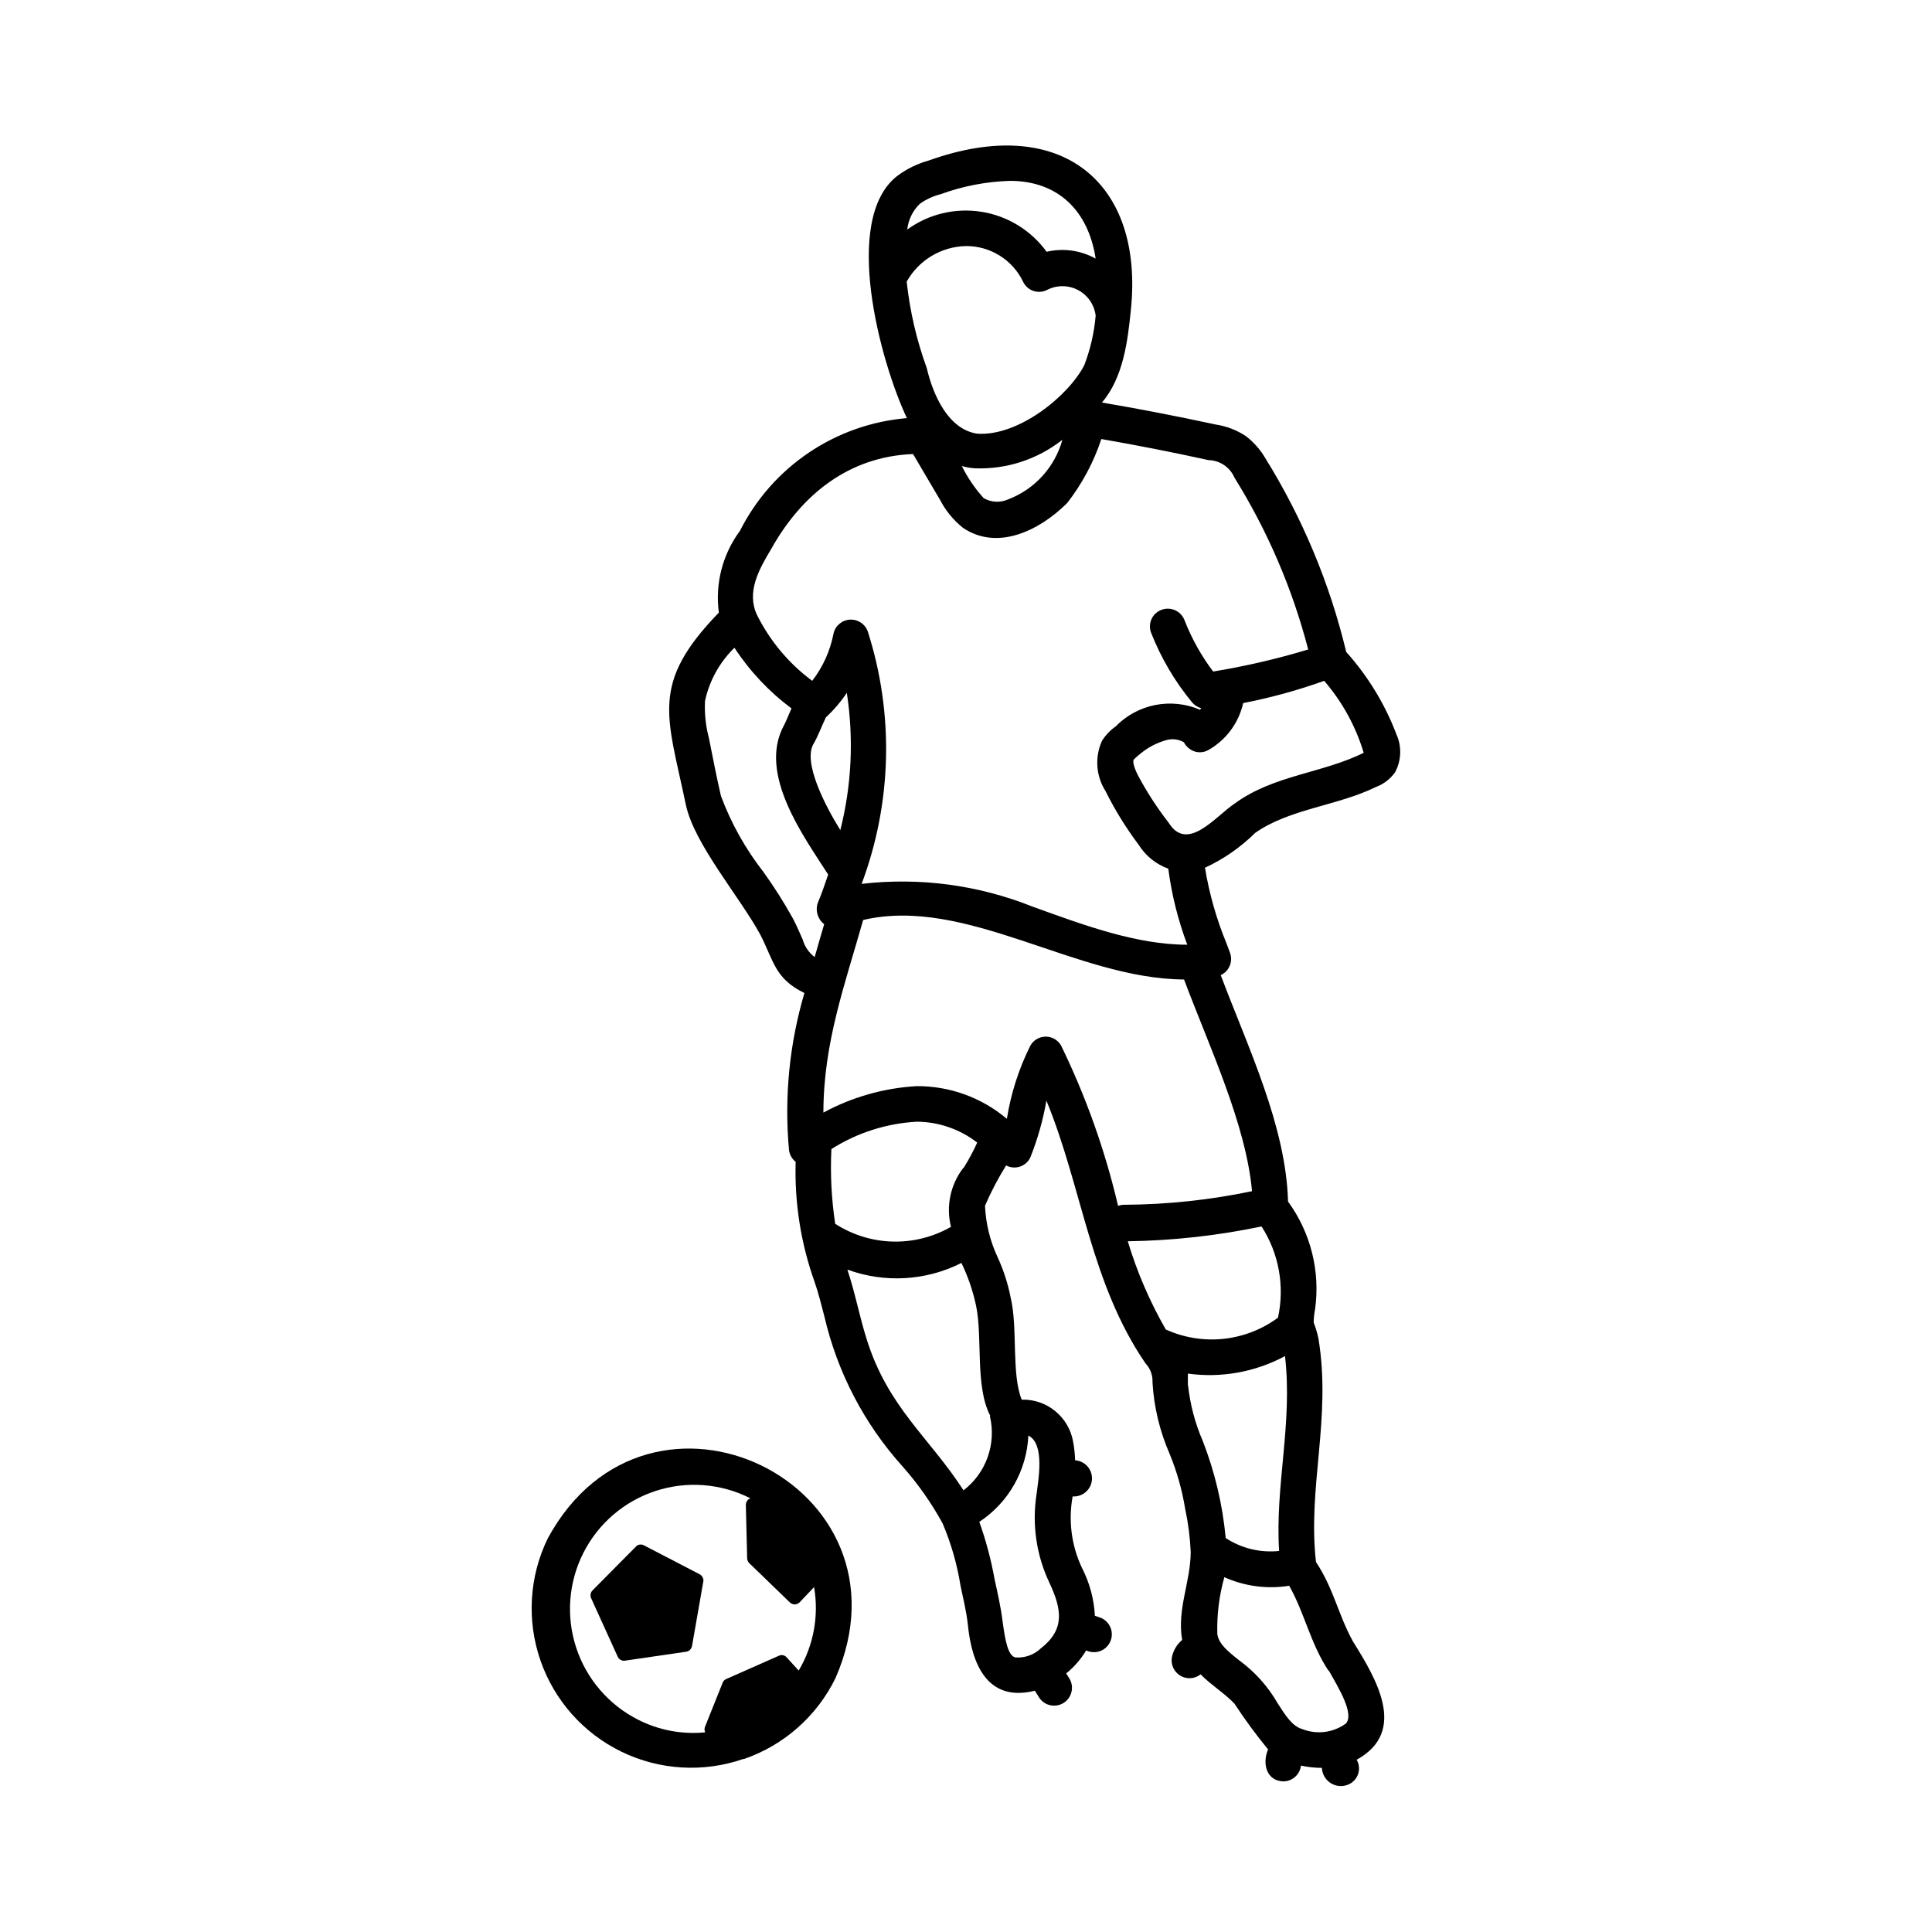<?xml version="1.0" encoding="UTF-8"?>
<!-- Uploaded to: SVG Repo, www.svgrepo.com, Generator: SVG Repo Mixer Tools -->
<svg fill="#000000" width="800px" height="800px" version="1.1" viewBox="144 144 512 512" xmlns="http://www.w3.org/2000/svg">
 <g>
  <path d="m341.2 610.14c10.602-3.664 19.316-11.383 24.234-21.461 22.418-51.441-49.473-86.402-76.277-36.98-4.91 10.086-5.609 21.707-1.945 32.309 3.664 10.602 11.391 19.309 21.477 24.211 10.09 4.902 21.715 5.594 32.312 1.922zm-28.164-10.43c-7.773-3.953-13.66-10.836-16.363-19.133-2.703-8.293-2-17.324 1.957-25.102 3.953-7.773 10.836-13.66 19.133-16.363s17.324-2 25.102 1.957c-0.719 0.266-1.195 0.945-1.211 1.711l0.352 14.207h0.004c0.012 0.477 0.211 0.93 0.551 1.262l10.781 10.43h0.004c0.344 0.309 0.793 0.488 1.258 0.504 0.492 0 0.965-0.199 1.309-0.555l3.828-4.031c1.316 7.621-0.129 15.465-4.078 22.117l-3.176-3.477c-0.5-0.609-1.355-0.797-2.066-0.453l-14.008 6.195h0.004c-0.418 0.188-0.746 0.531-0.906 0.957l-4.637 11.59c-0.227 0.496-0.227 1.066 0 1.562-6.144 0.605-12.336-0.566-17.836-3.379z"/>
  <path d="m329.46 561.22-14.66-7.609c-0.613-0.395-1.402-0.395-2.016 0 0 0-4.18 4.18-11.789 11.891-0.508 0.543-0.648 1.332-0.352 2.016l7.055 15.516h-0.004c0.332 0.742 1.113 1.176 1.914 1.059l16.223-2.367c0.793-0.117 1.422-0.727 1.562-1.512l3.023-17.281c0.02-0.703-0.348-1.359-0.957-1.711z"/>
  <path d="m325.74 357.18c2.168 10.48 14.359 24.535 19.801 34.613 3.527 6.902 3.828 11.586 11.637 15.367v-0.004c-3.981 13.488-5.367 27.609-4.082 41.613 0.148 1.234 0.785 2.359 1.762 3.125-0.328 10.852 1.383 21.668 5.039 31.891 1.008 2.922 1.762 5.945 2.57 9.07 3.426 14.789 10.551 28.469 20.707 39.75 4.098 4.625 7.664 9.691 10.629 15.113 2.246 5.277 3.836 10.812 4.738 16.477 0.707 3.426 1.562 6.75 1.965 10.48 1.008 10.078 5.039 20.555 17.734 17.383l1.211 1.914-0.004-0.004c1.441 2.09 4.273 2.672 6.422 1.32 2.148-1.352 2.848-4.156 1.59-6.359l-0.906-1.461c2.109-1.699 3.902-3.766 5.289-6.094 1.148 0.555 2.469 0.625 3.668 0.191 1.203-0.43 2.176-1.328 2.703-2.488 0.531-1.16 0.57-2.484 0.109-3.676-0.461-1.188-1.379-2.141-2.551-2.644l-1.613-0.555c-0.23-4.426-1.398-8.754-3.426-12.695-2.789-5.898-3.652-12.527-2.469-18.941 2.644 0.18 4.934-1.816 5.113-4.461 0.184-2.641-1.816-4.934-4.457-5.113-0.051-1.691-0.238-3.375-0.555-5.039-1.191-6.527-6.969-11.215-13.602-11.031-2.769-6.801-1.008-19.094-2.922-27.004-0.723-3.723-1.891-7.34-3.477-10.781-1.996-4.273-3.125-8.895-3.328-13.605 1.594-3.695 3.465-7.266 5.594-10.68 1.117 0.594 2.43 0.711 3.637 0.32 1.203-0.391 2.203-1.25 2.762-2.387 1.949-4.875 3.383-9.941 4.281-15.113 9.523 23.176 11.637 48.266 26.25 69.625 1.285 1.355 1.961 3.176 1.863 5.039 0.383 6.535 1.918 12.945 4.535 18.945 1.934 4.695 3.316 9.598 4.129 14.609 0.801 3.731 1.289 7.523 1.461 11.336 0 8.012-3.68 15.113-2.266 23.375-1.398 1.18-2.356 2.793-2.719 4.586-0.344 1.938 0.547 3.887 2.238 4.894 1.688 1.004 3.828 0.863 5.367-0.359 2.769 2.82 6.398 5.039 8.969 7.758 2.754 4.203 5.731 8.258 8.918 12.141-1.562 3.578-0.555 8.312 4.031 8.465 2.394-0.008 4.402-1.805 4.684-4.18 1.82 0.391 3.68 0.594 5.543 0.602 0.078 1.781 1.09 3.391 2.664 4.227 1.57 0.84 3.473 0.785 4.992-0.145 2.117-1.32 2.809-4.082 1.562-6.246 13.703-7.508 5.039-21.664-1.008-31.387-3.93-7.152-5.039-13.855-9.773-21.008-2.266-19.902 4.133-38.039 0.656-59.199-0.297-1.445-0.719-2.863-1.262-4.234 0.004-1.164 0.125-2.332 0.352-3.477 1.434-10.105-1.133-20.371-7.152-28.613-0.555-20.152-10.68-40.961-17.836-60.004 2.227-1.031 3.297-3.59 2.469-5.894l-0.906-2.418c-2.672-6.481-4.602-13.238-5.742-20.152 4.934-2.281 9.434-5.402 13.301-9.223 9.07-6.398 21.766-7.152 32.043-12.191 2.027-0.758 3.781-2.109 5.035-3.879 1.68-3.121 1.812-6.844 0.355-10.074-3.055-8.031-7.562-15.426-13.301-21.816-4.356-18.168-11.602-35.52-21.465-51.391-1.297-2.215-3.008-4.164-5.035-5.742-2.41-1.621-5.144-2.688-8.012-3.125-10.078-2.168-20.152-4.133-30.23-5.844 5.691-6.602 6.852-16.473 7.656-24.383 3.578-33.906-18.391-52.348-53.555-39.75h0.004c-3.062 0.848-5.934 2.266-8.465 4.18-14.559 11.586-4.434 48.969 2.672 64.086h-0.004c-18.934 1.594-35.684 12.906-44.234 29.875-4.613 6.219-6.617 13.992-5.59 21.664-18.289 18.895-13.703 27.156-8.766 50.836zm33.957-16.223c1.16-2.016 2.117-4.684 3.176-6.852h-0.004c2.098-1.941 3.961-4.121 5.543-6.5 1.871 12.117 1.289 24.488-1.715 36.375-3.625-5.793-10.227-18.086-7-23.023zm39.551 112.6h-0.004c-3.391 4.426-4.578 10.156-3.223 15.566-4.695 2.695-10.043 4.047-15.457 3.906-5.41-0.141-10.68-1.773-15.227-4.711-0.992-6.551-1.328-13.184-1.008-19.801 6.824-4.332 14.652-6.832 22.723-7.254 5.769 0.055 11.363 2.004 15.922 5.539-1.008 2.219-2.168 4.387-3.629 6.754zm17.18 70.836c4.586 2.117 2.719 11.84 2.266 15.617-1.246 8.031-0.035 16.25 3.477 23.578 3.176 6.852 4.133 12.191-2.316 17.23h-0.004c-1.805 1.727-4.258 2.606-6.75 2.418-1.965-0.402-2.719-4.434-3.426-9.723-0.453-3.68-1.359-7.609-2.117-11.082v-0.004c-0.922-5.141-2.269-10.195-4.031-15.113 7.762-5.113 12.594-13.641 13-22.922zm-10.078-5.039c0.84 3.594 0.625 7.356-0.617 10.828-1.242 3.477-3.457 6.523-6.387 8.77-9.07-14.055-20.152-22.066-25.746-40.305-1.863-5.945-3.023-12.191-5.039-18.188h0.004c9.883 3.621 20.828 2.981 30.227-1.762 1.742 3.609 3.047 7.414 3.879 11.332 1.766 8.566-0.301 21.312 3.731 29.121zm71.945-50.383h-0.004c4.637 7.172 6.215 15.895 4.383 24.234-4.227 3.117-9.211 5.051-14.438 5.602-5.223 0.551-10.5-0.305-15.285-2.477-4.246-7.379-7.625-15.227-10.078-23.379 11.922-0.172 23.801-1.488 35.469-3.93zm-19.496 42.066v-3.023l-0.004 0.004c8.855 1.223 17.871-0.402 25.746-4.637 2.066 18.035-2.672 34.207-1.562 51.641-4.973 0.527-9.977-0.684-14.156-3.426-0.816-8.785-2.852-17.418-6.047-25.645-2.055-4.727-3.379-9.734-3.93-14.859zm37.281 75.57c2.871 5.039 6.852 11.637 4.586 14.156l-0.004 0.004c-3.344 2.426-7.695 2.977-11.539 1.461-2.672-0.754-4.484-3.629-6.602-6.953h0.004c-2.543-4.402-5.977-8.227-10.078-11.234-3.324-2.621-5.391-4.383-5.844-6.953-0.148-5.102 0.48-10.199 1.863-15.113 5.383 2.418 11.355 3.203 17.18 2.269 4.133 7.305 5.594 15.262 10.48 22.621zm-20.152-126.96-0.004 0.004c-11.199 2.356-22.609 3.57-34.059 3.629-0.535-0.004-1.062 0.102-1.559 0.301-3.438-14.691-8.508-28.953-15.117-42.52-0.836-1.449-2.383-2.34-4.055-2.34-1.672 0-3.219 0.891-4.055 2.34-3.062 6.125-5.172 12.684-6.246 19.445-6.688-5.652-15.176-8.727-23.934-8.664-8.641 0.496-17.07 2.887-24.688 7.004 0-18.59 5.793-34.16 10.531-51.035 27.258-6.402 56.477 15.617 85.043 15.766 6.75 17.988 16.477 38.441 18.035 56.328zm29.625-116.23c-10.883 5.492-23.98 5.945-34.309 13.504-5.039 3.324-12.594 13.199-17.582 5.039l-0.008 0.004c-3.008-3.887-5.688-8.012-8.008-12.344-1.715-3.324-1.258-4.231-1.211-4.281 0.387-0.422 0.809-0.812 1.262-1.16 2.113-1.883 4.629-3.262 7.356-4.031 1.57-0.457 3.262-0.258 4.684 0.555 0.586 1.129 1.578 1.992 2.773 2.418 1.195 0.41 2.512 0.301 3.625-0.301 4.746-2.644 8.141-7.191 9.32-12.496 7.293-1.414 14.469-3.383 21.465-5.894 4.836 5.594 8.426 12.156 10.527 19.246zm-74.215-102.62c-4.133 8.062-17.332 18.844-28.316 18.141-7.758-1.109-11.789-10.379-13.402-17.332h0.004c-2.707-7.414-4.5-15.129-5.34-22.973 3.195-5.707 9.176-9.293 15.719-9.422 3.152-0.02 6.242 0.855 8.918 2.523s4.824 4.059 6.195 6.898c0.539 1.164 1.539 2.059 2.758 2.469s2.555 0.301 3.691-0.305c2.578-1.301 5.633-1.266 8.18 0.102 2.547 1.363 4.269 3.883 4.617 6.75-0.383 4.504-1.402 8.93-3.023 13.148zm-29.07 27.305v0.004c8.41 0.34 16.668-2.34 23.277-7.559-1.996 7.231-7.309 13.082-14.309 15.77-2.106 0.965-4.543 0.852-6.551-0.301-2.312-2.562-4.262-5.426-5.793-8.516 1.098 0.324 2.231 0.527 3.375 0.605zm-14.461-70.125c1.664-1.164 3.527-2.019 5.492-2.519 5.887-2.144 12.078-3.336 18.34-3.527 12.848 0 20.809 8.012 22.723 20.605-3.957-2.195-8.59-2.844-13-1.812-4.117-5.68-10.32-9.488-17.242-10.594-6.926-1.105-14.008 0.582-19.688 4.699 0.281-2.613 1.48-5.039 3.375-6.852zm-39.445 91.539c8.012-14.359 20.504-24.535 37.633-25.191v0.004c0.07 0.199 0.172 0.387 0.301 0.551l6.852 11.637 0.004 0.004c1.477 2.848 3.535 5.352 6.043 7.356 9.07 6.144 20.152 0.855 27.609-6.551 3.969-5.102 7.039-10.844 9.07-16.977 9.523 1.664 19.043 3.527 28.414 5.594v-0.004c2.992 0.074 5.672 1.883 6.852 4.637 8.781 14.105 15.371 29.461 19.547 45.543-8.258 2.5-16.676 4.449-25.191 5.844-3.152-4.176-5.711-8.77-7.606-13.652-0.461-1.168-1.367-2.109-2.519-2.609-1.152-0.5-2.457-0.523-3.629-0.059-1.164 0.449-2.102 1.344-2.606 2.488-0.5 1.145-0.523 2.445-0.062 3.606 2.625 6.66 6.277 12.867 10.832 18.391 0.637 0.742 1.477 1.285 2.418 1.562l-0.301 0.402h-0.004c-3.738-1.609-7.879-2.043-11.871-1.254-3.992 0.793-7.652 2.773-10.496 5.688-1.453 1.02-2.684 2.324-3.629 3.828-1.938 4.312-1.578 9.309 0.957 13.301 2.484 4.992 5.418 9.75 8.77 14.207 1.832 2.938 4.602 5.172 7.859 6.348 0.898 6.887 2.59 13.652 5.035 20.152-13.602 0-27.66-5.289-40.961-10.078l0.004 0.004c-14.375-5.762-29.961-7.84-45.344-6.047 8.039-21.449 8.625-44.98 1.66-66.805-0.676-2.023-2.621-3.344-4.75-3.223-2.129 0.117-3.918 1.641-4.367 3.727-0.875 4.551-2.809 8.828-5.641 12.492-6.207-4.602-11.23-10.609-14.664-17.531-2.769-5.996 0.504-11.941 3.781-17.383zm-17.531 40.305h-0.004c1.145-5.387 3.863-10.312 7.809-14.156 4.055 6.203 9.172 11.645 15.117 16.07-0.605 1.309-1.41 3.426-1.965 4.434-7.106 12.949 5.391 29.727 11.688 39.598-0.805 2.418-1.715 5.039-2.769 7.559v0.004c-0.684 2.035 0.008 4.281 1.711 5.59-0.805 2.719-1.715 5.844-2.519 8.715-1.535-1.152-2.652-2.781-3.172-4.633-0.656-1.461-1.41-3.324-2.621-5.644-2.352-4.223-4.941-8.312-7.758-12.242-4.766-6.106-8.57-12.898-11.285-20.152-1.16-5.039-2.215-10.43-3.223-15.516h-0.004c-0.809-3.09-1.148-6.281-1.008-9.473z"/>
 </g>
</svg>